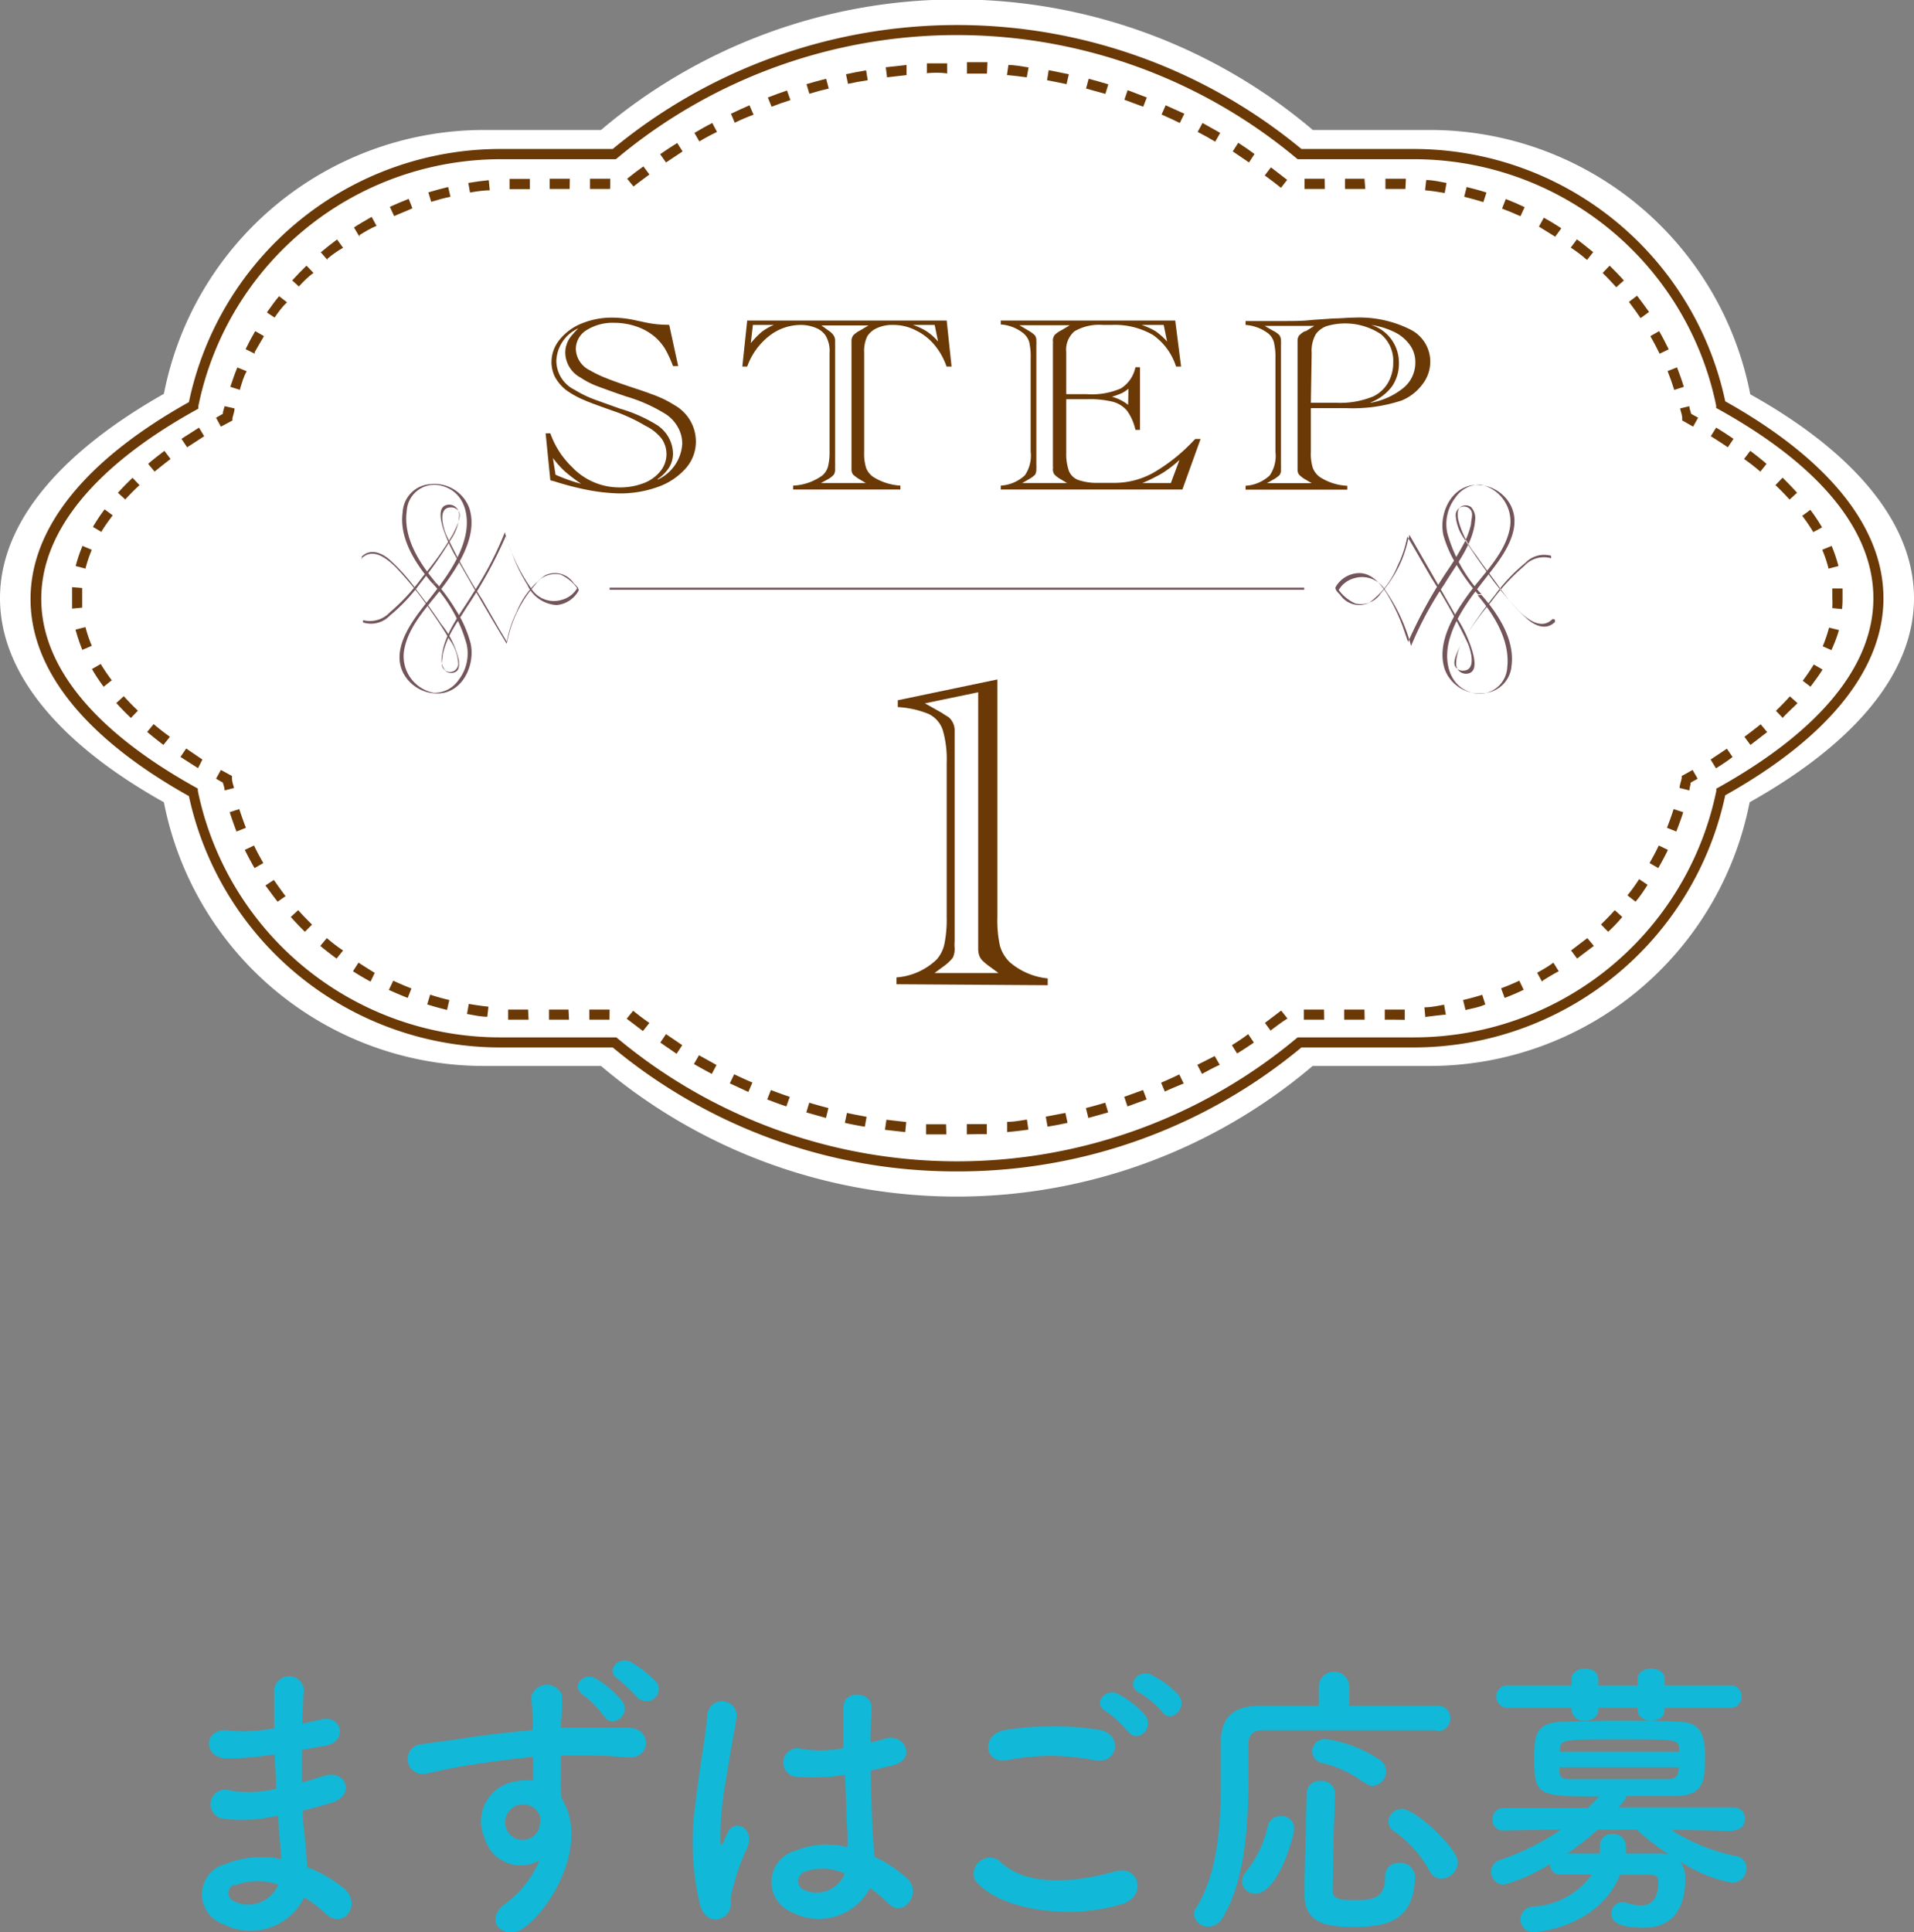 <svg xmlns="http://www.w3.org/2000/svg" width="117.83" height="118.92" viewBox="0 0 117.83 118.92">
  <rect x="0" y="0" width="117.83" height="118.92" fill="#808080" stroke="none"/>
  <g>
    <g>
      <path d="M16.73,108a15.34,15.34,0,0,1-2.82.22c-1.39,0-1.46-1.91.18-1.71a10.4,10.4,0,0,0,2.79-.13c0-1,0-1.8,0-2.38a.92.92,0,0,1,1.83,0c-.05.65-.09,1.37-.1,2.09l1.22-.27c1.19-.27,1.67,1.4.11,1.65-.49.07-.94.16-1.35.24,0,.66,0,1.33,0,2,.43-.12.88-.25,1.36-.41,1.34-.43,2,1.22.42,1.67-.63.19-1.21.35-1.73.47,0,.62.07,1.17.13,1.7s.1,1.13.14,1.78a8.34,8.34,0,0,1,2.23,1.28c1.21,1,0,2.62-1.1,1.58a8,8,0,0,0-1.31-1,3.67,3.67,0,0,1-5,1.64,1.93,1.93,0,0,1,.14-3.69,6.06,6.06,0,0,1,3.44-.31c0-.38-.05-.76-.09-1.17s-.07-.94-.11-1.5a9.4,9.4,0,0,1-3.27.2.9.9,0,1,1,.37-1.73A7.62,7.62,0,0,0,17,110.1c0-.68-.07-1.38-.09-2.09Zm-2.32,8a.55.55,0,0,0-.05,1,2,2,0,0,0,2.77-1A3.91,3.91,0,0,0,14.41,116.06Z" style="fill: #12b8d7"/>
      <path d="M29.84,113.15a2.49,2.49,0,0,1,1.44-3.39,3.6,3.6,0,0,1,1.54-.16c0-.4,0-.94,0-1.46-1.51.14-3,.36-3.94.5-1.3.2-2.14.44-2.68.53a.92.92,0,1,1-.15-1.82c.72-.13,1.89-.25,2.65-.38s2.52-.34,4.1-.49v-.32c0-1.12-.09-1.19-.09-1.76a1,1,0,0,1,1.89-.06c0,.41,0,1.24-.07,1.73,0,.09,0,.18,0,.27.53,0,1,0,1.39,0,.88,0,1.51,0,2.74,0,1.51,0,1.44,1.94,0,1.83-1.28-.11-1.71-.11-2.83-.12l-1.31,0c0,.58,0,1.14,0,1.66,0,.25,0,.63.06,1,1.6,2.53-.31,6.34-2.22,7.87-1.21,1-2.77-.32-1.21-1.44a6.35,6.35,0,0,0,2.06-2.64A2.3,2.3,0,0,1,29.84,113.15Zm3-1.9a1.18,1.18,0,0,0-1.15-.07,1.11,1.11,0,0,0-.52,1.37,1.07,1.07,0,0,0,2.07-.3.84.84,0,0,0-.11-.69A2.13,2.13,0,0,0,32.86,111.25Zm4.34-5.61a6.2,6.2,0,0,0-1.26-1.3c-.83-.54,0-1.49.81-1a6,6,0,0,1,1.58,1.38C38.89,105.55,37.67,106.43,37.2,105.64Zm2.2-1a12.17,12.17,0,0,0-1.32-1.28c-.84-.5,0-1.47.78-1.06a6.4,6.4,0,0,1,1.64,1.33A.75.75,0,0,1,39.4,104.59Z" style="fill: #12b8d7"/>
      <path d="M43.11,117.3a16.48,16.48,0,0,1-.29-6.32c.24-2.17.63-4.19.72-5.36a.91.91,0,1,1,1.82,0c-.12.81-.43,2.37-.66,3.9a19.93,19.93,0,0,0-.35,3.77c0,.32.06.37.24,0,0-.1.18-.43.21-.52.42-.86,1.79-.25,1.14,1.1a9.91,9.91,0,0,0-.56,1.42c-.14.45-.25.85-.32,1.14-.15.5.09,1-.36,1.44S43.42,118.28,43.11,117.3Zm5.6.38A2,2,0,0,1,49,113.9a5.09,5.09,0,0,1,3.17-.21c0-.29,0-.56,0-.9-.06-.74-.09-2.13-.15-3.55a12.55,12.55,0,0,1-3,.12.88.88,0,1,1,.36-1.71,7.51,7.51,0,0,0,2.54-.05c0-1,0-1.93,0-2.48,0-1.18,1.8-1,1.73,0,0,.5-.06,1.26-.06,2.14.31-.09.64-.16.92-.25,1.17-.36,2,1.28.4,1.66-.43.1-.86.21-1.3.3,0,1.41.07,2.81.11,3.69,0,.45.09,1,.11,1.62a8.17,8.17,0,0,1,2,1.32c1,.93-.25,2.5-1.15,1.55a7.52,7.52,0,0,0-1.12-.94A3.57,3.57,0,0,1,48.71,117.68ZM52,115.32a3.24,3.24,0,0,0-2.49-.1.6.6,0,0,0-.1,1.06,1.87,1.87,0,0,0,2.61-1Z" style="fill: #12b8d7"/>
      <path d="M60,115.68a1,1,0,0,1,1.5-1.17c1.53,1.57,4.44,1.44,7.16.67,1.5-.41,1.93,1.53.47,2C65.57,118.28,61.25,117.43,60,115.68Zm2-7.34c-1.43.27-1.66-1.64-.06-1.87a19,19,0,0,1,5.75,0c1.51.32,1.11,2.18-.34,1.87A13.75,13.75,0,0,0,62,108.34Zm7.42-1.77a6.37,6.37,0,0,0-1.34-1.24c-.86-.49,0-1.48.76-1.06a5.66,5.66,0,0,1,1.64,1.28C71.12,106.38,70,107.35,69.45,106.57Zm.72-2.37c-.89-.47-.08-1.5.73-1.12a5.85,5.85,0,0,1,1.68,1.24c.63.81-.51,1.8-1,1.05A6,6,0,0,0,70.17,104.2Z" style="fill: #12b8d7"/>
      <path d="M88.4,106.5c-1,0-2.85,0-4.79,0-2.36,0-4.81,0-5.89,0-.63,0-.86.33-.86.83,0,3.29.14,7.92-1.62,10.75a1,1,0,0,1-.85.5.84.84,0,0,1-.88-.75.67.67,0,0,1,.11-.38c1.33-2.07,1.54-5.08,1.54-7.78,0-.86,0-1.69,0-2.45v0c0-1.46.7-2.2,2.34-2.23.92,0,2.25,0,3.69,0v-1.26a.94.94,0,0,1,1.87,0v1.26c2.16,0,4.27,0,5.39,0a.76.76,0,0,1,.84.77.79.79,0,0,1-.84.79Zm-11.94,9.33a1,1,0,0,1,.25-.63,6.81,6.81,0,0,0,1.34-2.83.79.79,0,0,1,.81-.59.75.75,0,0,1,.81.77c0,.49-1,4-2.38,4A.79.79,0,0,1,76.46,115.83Zm6.77,2.77c-2,0-2.92-.47-2.92-2s.09-4.07.13-6.21a.79.79,0,0,1,.86-.78.82.82,0,0,1,.89.76v0c-.08,2.13-.13,4.45-.15,6,0,.43.29.59,1.3.59,1.19,0,1.93-.11,1.93-1.46a.8.8,0,0,1,.84-.84.89.89,0,0,1,1,.83C87.07,118.48,85,118.6,83.23,118.6Zm.72-8.89a6.76,6.76,0,0,0-2.54-1.19.76.76,0,0,1-.63-.72.77.77,0,0,1,.83-.76A7.88,7.88,0,0,1,85,108.36a.86.86,0,0,1,.33.68.89.89,0,0,1-.85.88A.85.85,0,0,1,84,109.71Zm4.79,5.92a.81.81,0,0,1-.74-.49,7.2,7.2,0,0,0-2.19-2.44.7.7,0,0,1-.35-.6.85.85,0,0,1,.87-.76c.77,0,3.42,2.4,3.42,3.3A1.05,1.05,0,0,1,88.74,115.63Z" style="fill: #12b8d7"/>
      <path d="M106.75,112.7l-3.88-.08a11.64,11.64,0,0,0,4,1.62.75.75,0,0,1,.65.74.89.89,0,0,1-.92.9,8.79,8.79,0,0,1-3.17-1.31,1.69,1.69,0,0,1,.32,1.08c0,1.28-.41,3-2.55,3-1.62,0-2-.41-2-.87a.68.68,0,0,1,.7-.7.84.84,0,0,1,.3.06,3.13,3.13,0,0,0,.8.14c.68,0,1.09-.41,1.09-1.49,0-.29-.18-.4-.5-.4H99.74c-1.35,3.24-5.09,3.53-5.29,3.53a.79.79,0,0,1-.85-.77.81.81,0,0,1,.76-.8A4.77,4.77,0,0,0,98,115.38c-.7,0-1.39,0-1.93,0h0a.62.62,0,0,1-.65-.65A10.62,10.62,0,0,1,92.59,116a.79.79,0,0,1-.79-.8.74.74,0,0,1,.54-.72,15.18,15.18,0,0,0,3.76-1.87l-3.54.06h0a.64.64,0,0,1-.68-.67.68.68,0,0,1,.7-.72l5.16,0c.24-.22.47-.45.71-.71-3.8,0-4-.05-4-2.34,0-1.44.09-2.19,1.72-2.26.89,0,2.17-.06,3.48-.06s2.66,0,3.69.06c1.5,0,1.62,1.06,1.62,2.14,0,1.38,0,2.37-1.71,2.43-.94,0-2,0-3.13,0,0,.08,0,.17-.49.71l7.1,0a.68.68,0,0,1,.7.7.67.67,0,0,1-.69.69Zm-4.27-7.58v.14c0,.43-.42.65-.83.65s-.83-.22-.83-.65v-.14H98.39v.14c0,.43-.41.65-.83.65a.73.73,0,0,1-.81-.65v-.14H92.86a.7.7,0,0,1-.75-.71.69.69,0,0,1,.75-.68h3.89v-.4c0-.41.42-.63.83-.63s.81.22.81.63v.4h2.43v-.4c0-.41.42-.63.83-.63s.83.22.83.63v.4h4a.68.68,0,0,1,.74.68.7.7,0,0,1-.74.71Zm.88,2.52c0-.58-.14-.58-3.51-.58-3.71,0-3.78,0-3.82.63l0,.13h7.35Zm0,1.13H96c0,.09,0,.16,0,.23,0,.42.2.51.72.51.85,0,2.09,0,3.35,0,.9,0,1.82,0,2.58,0,.39,0,.66-.15.68-.52Zm-5,3.84a16.16,16.16,0,0,1-1.87,1.47l2,0c0-.18,0-.34,0-.54a.72.72,0,0,1,.79-.66.75.75,0,0,1,.81.74,2.33,2.33,0,0,1,0,.46l2.09,0a2,2,0,0,1,.57.07,15.65,15.65,0,0,1-2-1.54Z" style="fill: #12b8d7"/>
    </g>
    <g>
      <g>
        <path d="M117.83,36.82c0-4.65-3.72-9-10.08-12.55A20.09,20.09,0,0,0,88,8H80.82A33.89,33.89,0,0,0,37,8H29.79a20.08,20.08,0,0,0-19.7,16.24C3.72,27.85,0,32.17,0,36.82s3.72,9,10.09,12.56a20.07,20.07,0,0,0,19.7,16.23H37a33.86,33.86,0,0,0,43.81,0H88a20.08,20.08,0,0,0,19.71-16.23C114.11,45.79,117.83,41.47,117.83,36.82Z" style="fill: #fff"/>
        <path d="M58.92,72.1a33.06,33.06,0,0,1-21.2-7.63H30.88A19.6,19.6,0,0,1,11.63,49c-6.38-3.57-9.75-7.76-9.75-12.13s3.37-8.55,9.75-12.12A19.59,19.59,0,0,1,30.88,9.17h6.84a33.27,33.27,0,0,1,42.4,0H87A19.61,19.61,0,0,1,106.21,24.7c6.37,3.57,9.74,7.76,9.74,12.12s-3.37,8.56-9.74,12.13A19.61,19.61,0,0,1,87,64.47H80.12A33.08,33.08,0,0,1,58.92,72.1Zm-28-62.3A19,19,0,0,0,12.21,25l0,.15-.12.07c-6.25,3.46-9.55,7.49-9.55,11.64S5.81,45,12.06,48.47l.12.07,0,.14A19,19,0,0,0,30.88,63.85h7.06l.09.07a32.63,32.63,0,0,0,41.77,0l.09-.07H87a19,19,0,0,0,18.66-15.17l0-.14.13-.07C112,45,115.33,41,115.33,36.82s-3.31-8.18-9.55-11.64l-.13-.07,0-.15A19,19,0,0,0,87,9.8H79.89l-.09-.07A32.63,32.63,0,0,0,38,9.73l-.09.07Z" style="fill: #6a3906"/>
        <g>
          <path d="M104.23,26.26l-.54-.31-.13-.07,0-.14c0-.2-.09-.4-.13-.6L104,25c0,.16.08.31.11.47l.43.24Z" style="fill: #6a3906"/>
          <path d="M103.07,24c-.12-.39-.26-.78-.41-1.16l.58-.23c.15.39.3.8.42,1.2Zm-88.29,0-.6-.19c.13-.4.27-.8.43-1.19l.58.23C15,23.16,14.9,23.55,14.78,23.93Zm87.39-2.23q-.27-.56-.57-1.08l.54-.31c.21.36.4.74.59,1.12Zm-86.49,0-.56-.28c.18-.37.38-.75.59-1.11l.54.31Q16,21.12,15.68,21.67ZM101,19.58q-.35-.51-.72-1l.5-.38c.26.33.5.67.74,1Zm-84.05,0-.52-.35c.24-.34.49-.69.75-1l.49.38C17.37,18.88,17.13,19.22,16.9,19.55Zm82.55-1.9c-.27-.3-.55-.6-.84-.88l.43-.45c.3.29.6.6.88.91Zm-81.05,0-.46-.42c.28-.31.58-.62.88-.91l.43.45C19,17,18.68,17.33,18.4,17.63ZM97.7,16c-.31-.27-.63-.52-1-.76l.38-.51c.33.25.67.52,1,.79Zm-77.54,0-.41-.47c.32-.27.66-.54,1-.79l.37.51Q20.63,15.53,20.16,15.92Zm75.58-1.43c-.34-.22-.7-.43-1-.62l.3-.55c.37.2.73.42,1.08.65Zm-73.61,0L21.79,14c.35-.23.72-.44,1.09-.65l.3.55C22.82,14.05,22.47,14.26,22.13,14.47ZM93.6,13.31c-.37-.17-.75-.33-1.13-.47l.23-.59c.39.15.78.32,1.16.5Zm-69.33,0L24,12.73c.38-.17.77-.34,1.16-.49l.23.58C25,13,24.64,13.13,24.27,13.3Zm67.05-.87c-.39-.12-.78-.23-1.18-.33l.15-.6c.41.1.82.21,1.22.34Zm-64.77,0-.18-.6c.4-.12.81-.23,1.22-.33l.14.6C27.34,12.19,26.94,12.3,26.55,12.42Zm62.39-.56c-.39-.07-.8-.13-1.21-.17l.07-.63c.42,0,.84.11,1.25.18Zm-60,0-.11-.62c.42-.07.84-.13,1.26-.17l.06.62C29.74,11.72,29.33,11.78,28.93,11.85Zm57.58-.25c-.26,0-.53,0-.8,0h-.43V11h.43l.83,0Zm-55.15,0,0-.62.79,0h.46v.63H31.36Zm52.68,0H82.8V11H84Zm-2.49,0H80.31V11h1.24Zm-44,0H36.32V11h1.25Zm-2.49,0H33.84V11h1.24Zm43.79-.07c-.32-.26-.65-.51-1-.76l.38-.5,1,.77ZM39,11.48,38.61,11c.32-.26.65-.51,1-.76l.37.5C39.64,11,39.32,11.22,39,11.48ZM76.89,10c-.34-.24-.68-.46-1-.68l.34-.53q.52.33,1,.69ZM41,10l-.36-.51q.52-.36,1.05-.69l.33.52ZM74.81,8.72q-.53-.32-1.08-.6l.3-.55,1.09.61Zm-31.75,0-.31-.54c.36-.21.72-.42,1.1-.61l.29.55Q43.59,8.38,43.06,8.7ZM72.63,7.57c-.36-.18-.74-.35-1.12-.52l.25-.57L72.91,7Zm-27.39,0L45,7c.37-.18.76-.35,1.14-.52l.25.58C46,7.2,45.61,7.37,45.24,7.55Zm25.14-1-1.16-.43.2-.59L70.6,6Zm-22.88,0L47.27,6c.39-.15.79-.3,1.18-.43l.21.59C48.27,6.28,47.88,6.42,47.5,6.57Zm20.55-.79-1.19-.33.16-.6c.4.1.81.22,1.21.34Zm-18.22,0-.18-.6c.4-.12.8-.23,1.21-.33l.16.6C50.62,5.54,50.22,5.65,49.83,5.77Zm15.83-.6q-.6-.13-1.2-.24l.1-.62,1.24.25Zm-13.45,0-.13-.61c.41-.09.82-.17,1.24-.24l.1.61C53,5,52.61,5.07,52.21,5.16Zm11-.42c-.41-.06-.81-.1-1.22-.14L62.08,4c.41,0,.83.09,1.24.15Zm-8.6,0-.08-.62L55.81,4l0,.62Zm6.15-.23-1.23,0V3.83c.42,0,.84,0,1.26,0Zm-3.7,0,0-.63c.41,0,.83,0,1.25,0l0,.62C57.91,4.46,57.5,4.47,57.09,4.5Z" style="fill: #6a3906"/>
          <path d="M13.6,26.26l-.3-.55.42-.24c0-.16.07-.31.11-.47l.61.14c0,.2-.09.4-.13.6l0,.14-.13.07Z" style="fill: #6a3906"/>
          <path d="M12.19,47.28l-1.08-.69.35-.52,1,.68Zm-2.13-1.43c-.35-.27-.68-.53-1-.8l.4-.48c.31.26.64.52,1,.78Zm-2-1.66c-.32-.3-.62-.61-.9-.92l.46-.42c.27.3.56.6.87.89ZM6.38,42.27a11.37,11.37,0,0,1-.72-1.09l.54-.31a12,12,0,0,0,.68,1ZM5.07,40a10.2,10.2,0,0,1-.42-1.25l.61-.15a8.66,8.66,0,0,0,.39,1.15Zm-.63-2.54q0-.33,0-.66t0-.66l.62.05c0,.2,0,.41,0,.61s0,.4,0,.6ZM5.26,35l-.6-.16a8.63,8.63,0,0,1,.42-1.24l.57.24A8.32,8.32,0,0,0,5.26,35Zm1-2.25-.54-.32a11.25,11.25,0,0,1,.72-1.08l.5.37A12.17,12.17,0,0,0,6.21,32.77Zm1.46-2-.46-.42c.28-.31.58-.62.9-.92l.43.45C8.23,30.19,7.94,30.49,7.67,30.79Zm1.8-1.72-.4-.48c.31-.27.65-.53,1-.8l.38.5C10.11,28.55,9.78,28.81,9.47,29.07Zm2-1.5-.35-.52,1.08-.69.32.53Z" style="fill: #6a3906"/>
          <path d="M13.83,48.65c0-.16-.07-.32-.11-.48l-.42-.24.3-.54.55.3.13.07,0,.14c0,.21.08.41.13.6Z" style="fill: #6a3906"/>
          <path d="M59.52,69.82v-.63c.41,0,.82,0,1.23,0l0,.62C60.36,69.8,59.94,69.81,59.52,69.82Zm-1.26,0-1.25,0,0-.62c.4,0,.81,0,1.23,0ZM62,69.68,62,69.05c.41,0,.82-.08,1.22-.14l.09.62C62.86,69.59,62.45,69.64,62,69.68Zm-6.27,0-1.25-.14.09-.62,1.22.14Zm8.76-.33-.11-.62,1.21-.23.13.61Q65.14,69.24,64.52,69.34Zm-11.25,0q-.62-.1-1.23-.24l.13-.61c.4.09.8.16,1.21.24ZM67,68.81l-.15-.61c.4-.1.79-.21,1.19-.33l.18.6Zm-16.15,0-1.21-.34.18-.6c.39.12.79.23,1.18.33Zm18.56-.71-.2-.59,1.16-.42.22.58Zm-21,0c-.39-.13-.79-.28-1.18-.43l.23-.58c.38.15.77.29,1.16.42Zm23.31-.89-.24-.57c.37-.16.75-.33,1.12-.51l.27.56C72.49,66.84,72.11,67,71.72,67.18Zm-25.65,0-1.14-.53.27-.56c.37.18.74.35,1.12.51ZM74,66.1l-.29-.56L74.78,65l.31.54C74.73,65.7,74.36,65.9,74,66.1Zm-30.18,0c-.37-.2-.74-.4-1.1-.61l.31-.54,1.08.6Zm32.35-1.24-.33-.53c.35-.22.69-.44,1-.68l.35.52Q76.7,64.51,76.16,64.84Zm-34.52,0-1-.69.35-.52c.34.23.68.46,1,.68Zm36.59-1.4-.37-.5c.33-.25.66-.5,1-.76l.39.49C78.9,62.91,78.57,63.17,78.23,63.42Zm-38.66,0-1-.76.4-.49c.32.26.64.51,1,.75Zm46.14-.7h-.47v-.62h.47l.76,0,0,.63Zm-1.71,0H82.75v-.62H84Zm-2.49,0H80.27v-.62h1.24Zm-44,0H36.28v-.62h1.25Zm-2.49,0H33.8v-.62H35Zm-2.49,0h-.42c-.28,0-.56,0-.84,0l0-.62.81,0h.42Zm55.21-.1L87.69,62c.41,0,.82-.09,1.21-.16l.11.61C88.6,62.48,88.18,62.54,87.76,62.59ZM30,62.58c-.41,0-.83-.1-1.25-.17l.11-.62c.4.07.81.13,1.21.17Zm60.22-.42-.15-.61c.4-.09.79-.2,1.18-.32l.19.59C91.06,62,90.65,62.06,90.25,62.16Zm-62.7,0c-.41-.1-.82-.21-1.22-.34l.18-.6c.39.13.79.24,1.18.33Zm65.11-.74-.22-.59c.38-.14.76-.3,1.12-.47l.27.56C93.45,61.09,93.06,61.26,92.66,61.41Zm-67.53,0c-.39-.15-.78-.32-1.16-.49l.27-.57c.36.17.74.33,1.12.48Zm69.83-1-.3-.55c.35-.19.71-.4,1-.62l.33.53C95.69,59.92,95.32,60.14,95,60.34Zm-72.12,0c-.36-.2-.73-.41-1.08-.64l.34-.53q.51.33,1,.63ZM97.09,59l-.37-.5c.32-.24.65-.5,1-.76l.4.48Q97.6,58.61,97.09,59ZM20.72,59q-.51-.37-1-.78l.4-.48c.31.26.63.52,1,.76ZM99,57.35l-.44-.45c.29-.28.58-.58.85-.88l.46.42C99.61,56.75,99.32,57.06,99,57.35Zm-80.23,0c-.3-.29-.59-.6-.87-.91l.46-.42c.27.31.56.6.85.89Zm81.92-1.85-.5-.39a11.33,11.33,0,0,0,.72-1l.52.35C101.22,54.79,101,55.13,100.71,55.47Zm-83.6,0c-.26-.33-.51-.68-.75-1l.52-.34c.23.33.47.67.72,1Zm85-2.07-.54-.31c.2-.35.4-.72.57-1.08l.56.27C102.53,52.63,102.33,53,102.12,53.37Zm-86.42,0c-.21-.36-.41-.74-.6-1.12l.57-.27c.17.37.37.73.57,1.08Zm87.53-2.25-.58-.23c.15-.38.29-.76.41-1.15l.59.19C103.53,50.3,103.38,50.7,103.23,51.09Zm-88.64,0c-.15-.39-.29-.79-.42-1.19l.59-.19c.13.39.26.77.41,1.15Z" style="fill: #6a3906"/>
          <path d="M104,48.65l-.6-.15c0-.19.09-.39.13-.6l0-.14.13-.07.54-.3.31.54-.43.24C104.08,48.33,104,48.49,104,48.65Z" style="fill: #6a3906"/>
          <path d="M105.64,47.29l-.33-.54,1-.67.35.51C106.37,46.83,106,47.06,105.64,47.29Zm2.12-1.44-.37-.5c.34-.25.67-.51,1-.77l.4.48C108.45,45.32,108.11,45.59,107.76,45.85Zm2-1.65-.43-.45c.3-.29.59-.59.86-.89l.47.42C110.35,43.59,110,43.9,109.73,44.2Zm1.72-1.92-.5-.38a12,12,0,0,0,.68-1l.54.31C112,41.55,111.71,41.92,111.45,42.28Zm1.3-2.25-.57-.25a8.66,8.66,0,0,0,.39-1.15l.61.15A8.4,8.4,0,0,1,112.75,40Zm.65-2.54-.63-.06a6.08,6.08,0,0,0,0-.61q0-.3,0-.6l.63,0c0,.22,0,.43,0,.65S113.42,37.27,113.4,37.49ZM112.57,35a7.19,7.19,0,0,0-.39-1.16l.58-.24a10.06,10.06,0,0,1,.42,1.24Zm-.94-2.25a10.15,10.15,0,0,0-.68-1l.5-.37a11.25,11.25,0,0,1,.72,1.08Zm-1.46-2c-.27-.3-.56-.6-.87-.89l.44-.46c.31.31.62.62.89.93Zm-1.8-1.72c-.3-.26-.63-.52-1-.78l.38-.5c.35.26.69.53,1,.8Zm-2-1.5c-.34-.23-.69-.46-1.05-.68l.33-.53c.37.22.73.46,1.07.69Z" style="fill: #6a3906"/>
        </g>
      </g>
      <g>
        <g>
          <g>
            <path d="M91.22,36.59a9.11,9.11,0,0,1-2.12-3.78,2.64,2.64,0,0,1,.49-2.17,1.8,1.8,0,0,1,1.55-.81,2.31,2.31,0,0,1,1.8,2.73c-.32,1.56-1.64,2.78-2.53,4s-2,3-1.47,4.63a2.27,2.27,0,0,0,2.41,1.47A1.82,1.82,0,0,0,93.05,41c.22-1.62-.82-3.21-1.83-4.36,0-.05-.21,0-.25,0,1,1.19,2,2.77,1.82,4.43a1.71,1.71,0,0,1-2.1,1.58c-1.46-.35-1.81-1.87-1.49-3.17.44-1.74,1.69-3.13,2.75-4.53.82-1.07,1.77-2.6,1-3.94a2.35,2.35,0,0,0-2.17-1.16c-1.48.12-2.21,1.8-1.92,3.1A7.17,7.17,0,0,0,89.82,35,12,12,0,0,0,91,36.59S91.18,36.55,91.22,36.59Z" style="fill: #725459"/>
            <path d="M95.58,38.1c-.7.71-1.58,0-2.13-.56a21.15,21.15,0,0,1-2-2.46c-.46-.63-.9-1.28-1.32-1.94a2.73,2.73,0,0,1-.51-1.37.54.54,0,0,1,.3-.55.51.51,0,0,1,.64.2c.14.21,0,.61,0,.84a4.94,4.94,0,0,1-.38,1.08,17.5,17.5,0,0,1-1.12,1.85,28.67,28.67,0,0,0-2.32,4.2c-.06.17,0,.16-.1,0l-.27-.79a11.61,11.61,0,0,0-1-2.08c-.4-.63-1-1.31-1.8-1.24a1.7,1.7,0,0,0-1.35.86c-.07.15.22.4.29.48a1.41,1.41,0,0,0,1.79.47,5.25,5.25,0,0,0,1.74-2.26,6.94,6.94,0,0,0,.6-1.82c0,.05.1.18.12.22.13.21.25.42.37.63l1,1.73a35.81,35.81,0,0,1,2.23,4c.19.44.56,1.71-.32,1.69a.54.54,0,0,1-.46-.27c-.17-.32.19-1,.36-1.35A18.55,18.55,0,0,1,91.83,37a12.65,12.65,0,0,1,2-2.16,1.64,1.64,0,0,1,1.66-.48s0-.13,0-.15a1.6,1.6,0,0,0-1.58.43,10.59,10.59,0,0,0-1.89,2,24.38,24.38,0,0,0-1.86,2.66,2.8,2.8,0,0,0-.52,1.55.61.61,0,0,0,.85.57c.46-.19.25-1,.15-1.35a8,8,0,0,0-.88-1.93c-1-1.76-2-3.49-3-5.23a.87.87,0,0,1-.07.3,8.76,8.76,0,0,1-.29,1,7.34,7.34,0,0,1-1.39,2.3,1.46,1.46,0,0,1-1.58.63,2.54,2.54,0,0,1-1.06-.89,1,1,0,0,0,0,.14,1.59,1.59,0,0,1,1-.8,1.67,1.67,0,0,1,1.92.75,10.89,10.89,0,0,1,1.58,3.42h0a21,21,0,0,1,2.06-3.82c.72-1.2,1.77-2.46,1.88-3.91a1,1,0,0,0-.25-.82.57.57,0,0,0-.66,0c-.2.17-.17.5-.14.73a5.68,5.68,0,0,0,1.09,2.2c.46.68,1,1.36,1.45,2a11,11,0,0,0,1.77,2c.51.42,1.16.65,1.67.13,0,0-.05-.13,0-.14Z" style="fill: #725459"/>
          </g>
          <g>
            <path d="M26.61,35.89a9,9,0,0,1,2.12,3.77,2.65,2.65,0,0,1-.49,2.18,1.79,1.79,0,0,1-1.55.8,2.29,2.29,0,0,1-1.79-2.73c.32-1.56,1.63-2.77,2.52-4s2-3,1.47-4.64a2.29,2.29,0,0,0-2.4-1.47,1.82,1.82,0,0,0-1.7,1.73c-.23,1.62.82,3.21,1.82,4.37,0,0,.22,0,.25,0-1-1.19-2.05-2.78-1.82-4.44a1.7,1.7,0,0,1,2.1-1.57c1.47.35,1.81,1.86,1.49,3.16-.43,1.75-1.69,3.14-2.75,4.53-.81,1.08-1.77,2.6-1,3.94a2.37,2.37,0,0,0,2.18,1.16c1.47-.11,2.2-1.8,1.91-3.09a7.35,7.35,0,0,0-.94-2.1,11.35,11.35,0,0,0-1.16-1.59S26.65,35.93,26.61,35.89Z" style="fill: #725459"/>
            <path d="M22.25,34.38c.7-.71,1.58,0,2.13.55a20.22,20.22,0,0,1,2,2.46c.45.64.89,1.28,1.31,2a2.66,2.66,0,0,1,.51,1.36.51.51,0,0,1-.94.36c-.14-.22,0-.62,0-.85a5.34,5.34,0,0,1,.38-1.08c.31-.65.75-1.24,1.12-1.85a26.84,26.84,0,0,0,2.32-4.2c.06-.16.05-.16.1,0s.18.52.28.78a10.37,10.37,0,0,0,1,2.08,2.12,2.12,0,0,0,1.8,1.25,1.71,1.71,0,0,0,1.35-.87c.08-.15-.22-.4-.29-.47a1.38,1.38,0,0,0-1.79-.47,5.27,5.27,0,0,0-1.74,2.26,6.74,6.74,0,0,0-.59,1.81s-.11-.18-.13-.22l-.37-.62c-.33-.58-.67-1.16-1-1.74a36.39,36.39,0,0,1-2.23-4c-.19-.45-.56-1.72.32-1.69a.55.55,0,0,1,.47.27c.17.31-.2,1-.36,1.35A19.07,19.07,0,0,1,26,35.52a12.31,12.31,0,0,1-2,2.17,1.68,1.68,0,0,1-1.65.48s0,.13,0,.14A1.6,1.6,0,0,0,24,37.89a10.92,10.92,0,0,0,1.88-2,23.07,23.07,0,0,0,1.86-2.66,2.86,2.86,0,0,0,.53-1.54.62.62,0,0,0-.86-.58c-.46.2-.25,1-.15,1.36a9.32,9.32,0,0,0,.88,1.93c1,1.75,2,3.48,3.05,5.22,0,0,.06-.25.07-.29a7.61,7.61,0,0,1,.29-1A7.46,7.46,0,0,1,32.94,36a1.5,1.5,0,0,1,1.58-.63,2.57,2.57,0,0,1,1.06.9.83.83,0,0,0,0-.15,1.57,1.57,0,0,1-1,.8,1.65,1.65,0,0,1-1.91-.75,10.74,10.74,0,0,1-1.59-3.41h0a21,21,0,0,1-2,3.82c-.73,1.2-1.78,2.46-1.89,3.92a1,1,0,0,0,.26.82.57.57,0,0,0,.65,0c.2-.16.17-.5.14-.72a5.42,5.42,0,0,0-1.09-2.2c-.46-.69-.94-1.36-1.44-2a11.75,11.75,0,0,0-1.78-2c-.51-.41-1.16-.64-1.67-.13,0,0,.05.13,0,.15Z" style="fill: #725459"/>
          </g>
        </g>
        <rect x="37.53" y="36.17" width="42.76" height="0.13" style="fill: #725459"/>
      </g>
    </g>
    <path d="M55.19,60.58v-.42a4,4,0,0,0,2.48-1.11,2.13,2.13,0,0,0,.47-.95,7.43,7.43,0,0,0,.14-1.63V46.94a6.39,6.39,0,0,0-.24-2,1.69,1.69,0,0,0-.88-1,5.91,5.91,0,0,0-1.89-.42V43.1l6.13-1.28V56.47a7.21,7.21,0,0,0,.16,1.75,2.29,2.29,0,0,0,.6,1,4.21,4.21,0,0,0,2.34,1v.42Zm2.34-.69h3.94l-.53-.39a3.29,3.29,0,0,1-.45-.37.84.84,0,0,1-.21-.33,1.36,1.36,0,0,1-.06-.45V42.61l-3.28.68,1.05.59.1.07.32.2a1.08,1.08,0,0,1,.36.86v.45l0,.22V57.91a2.69,2.69,0,0,0,0,.44,1.24,1.24,0,0,1-.12.61,3,3,0,0,1-.59.54Z" style="fill: #6a3906"/>
    <g>
      <path d="M41.2,20l.55,2.53h-.32a7,7,0,0,0-.5-1.08,3.32,3.32,0,0,0-.55-.66,3.42,3.42,0,0,0-1.16-.68,4.18,4.18,0,0,0-1.41-.24,3,3,0,0,0-1.7.45,1.36,1.36,0,0,0-.66,1.17,1.51,1.51,0,0,0,.86,1.3,7,7,0,0,0,.95.46c.34.14.86.33,1.58.57.49.16.91.3,1.25.43a8.3,8.3,0,0,1,.82.34c.2.1.41.22.62.35a2.57,2.57,0,0,1,1.31,2.23,2.47,2.47,0,0,1-.61,1.64,4.09,4.09,0,0,1-1.7,1.15,6.85,6.85,0,0,1-2.41.41A11.55,11.55,0,0,1,36,30.12a17.69,17.69,0,0,1-1.86-.49l-.26-.07-.29-2.89h.29a5.35,5.35,0,0,0,1.34,2.08A4,4,0,0,0,38.12,30a4.05,4.05,0,0,0,1.53-.27,2.43,2.43,0,0,0,1-.72,1.67,1.67,0,0,0,.09-2,2.83,2.83,0,0,0-1-.8A10.54,10.54,0,0,0,38,25.38c-1.11-.39-1.79-.64-2-.74A5.45,5.45,0,0,1,34.84,24a2.69,2.69,0,0,1-.67-.79,2.08,2.08,0,0,1-.22-.92,2.19,2.19,0,0,1,.5-1.38,3.34,3.34,0,0,1,1.36-1,4.89,4.89,0,0,1,1.91-.36,6.83,6.83,0,0,1,1.47.18l.57.12a6.43,6.43,0,0,0,1.35.14Zm-7,9.22a10.78,10.78,0,0,0,1.58.56,10.68,10.68,0,0,1-1-.76,5.91,5.91,0,0,1-.74-.83Zm6.29.3A2.59,2.59,0,0,0,42,27.31a2.05,2.05,0,0,0-.26-1,2.28,2.28,0,0,0-.74-.81,9.79,9.79,0,0,0-2.46-1.1c-1-.34-1.61-.57-1.9-.68a5.27,5.27,0,0,1-.9-.48,1.77,1.77,0,0,1-.94-1.53,1.54,1.54,0,0,1,.08-.5,1.65,1.65,0,0,1,.22-.44,6,6,0,0,1,.5-.56,2.29,2.29,0,0,0-1.35,2A2,2,0,0,0,35.39,24a6.75,6.75,0,0,0,1.32.63l1.45.52a9.22,9.22,0,0,1,2.27,1,2.15,2.15,0,0,1,1,1.75,1.65,1.65,0,0,1-.23.86A2.42,2.42,0,0,1,40.48,29.49Z" style="fill: #6a3906"/>
      <path d="M58.28,19.73l.3,2.83h-.31a4.23,4.23,0,0,0-.76-1.35,3.43,3.43,0,0,0-1.14-.88A3,3,0,0,0,55,20a2.27,2.27,0,0,0-1,.19,1.34,1.34,0,0,0-.61.51,2.09,2.09,0,0,0-.19,1V27.8a3,3,0,0,0,.12,1,1.18,1.18,0,0,0,.43.55,3.54,3.54,0,0,0,1.68.54v.24H48.83v-.24a3.32,3.32,0,0,0,1.79-.62,1.13,1.13,0,0,0,.35-.54,3.58,3.58,0,0,0,.1-.93V21.73a1.85,1.85,0,0,0-.26-1.1,1.31,1.31,0,0,0-.59-.45A2.4,2.4,0,0,0,49.3,20a3.15,3.15,0,0,0-1.95.68A4.17,4.17,0,0,0,46,22.56h-.3l.3-2.83ZM46.35,20l-.13,1.12a5.78,5.78,0,0,1,.68-.7,3.36,3.36,0,0,1,.74-.42Zm4.19,9.73H53.3l-.37-.22a2.21,2.21,0,0,1-.42-.31.53.53,0,0,1-.09-.34V21a.55.55,0,0,1,.11-.36,1.52,1.52,0,0,1,.4-.29l.54-.32h-2.9l.44.32a1.05,1.05,0,0,1,.32.31.61.61,0,0,1,.08.34v.25a.57.57,0,0,1,0,.13v7.12a.62.62,0,0,1,0,.13v.25a.61.61,0,0,1-.08.34,1.58,1.58,0,0,1-.42.31Zm7-9.73H56.2a3.65,3.65,0,0,1,.84.39,3.53,3.53,0,0,1,.71.63Z" style="fill: #6a3906"/>
      <path d="M72.35,19.73l.36,2.83H72.4A3.78,3.78,0,0,0,71,20.63,4.66,4.66,0,0,0,68.43,20H67.9a3,3,0,0,0-1.75.39,1.49,1.49,0,0,0-.51,1.28v2.59h1.25A4.5,4.5,0,0,0,69,23.91a2,2,0,0,0,.9-1.31h.28v3.86h-.28a3.2,3.2,0,0,0-.51-1.17,1.7,1.7,0,0,0-.88-.56,5.92,5.92,0,0,0-1.56-.16H65.64v3.3A3.13,3.13,0,0,0,65.81,29a1,1,0,0,0,.62.56,3.62,3.62,0,0,0,1.23.16h.87A4.91,4.91,0,0,0,71,29.1a10.86,10.86,0,0,0,2.5-2l.08-.08h.33l-1.12,3.11H61.61v-.24a2.4,2.4,0,0,0,1.48-.63,2.13,2.13,0,0,0,.36-1.46V22.05a4,4,0,0,0-.09-1,1.12,1.12,0,0,0-.35-.53,2.5,2.5,0,0,0-1.4-.55v-.24Zm-9.42,10h2.76l-.37-.22a1.67,1.67,0,0,1-.41-.31.53.53,0,0,1-.09-.34.62.62,0,0,0,0-.16V21.15a.67.67,0,0,0,0-.16.55.55,0,0,1,.1-.36,1.36,1.36,0,0,1,.4-.29l.54-.32h-3.1l.54.32a2,2,0,0,1,.41.3.56.56,0,0,1,.09.35,2.09,2.09,0,0,1,0,.25v7.38a2.18,2.18,0,0,1,0,.25.65.65,0,0,1-.08.35,1.9,1.9,0,0,1-.42.3Zm6.54-5.8a2.5,2.5,0,0,1-.41.27,5.44,5.44,0,0,1-.61.22,2.69,2.69,0,0,1,1,.5ZM71.64,20H70.28a4.33,4.33,0,0,1,.85.38,4.24,4.24,0,0,1,.72.64Zm.44,9.73.53-1.42a6.48,6.48,0,0,1-.67.55,5.14,5.14,0,0,1-.76.47,9.37,9.37,0,0,1-.85.4Z" style="fill: #6a3906"/>
      <path d="M80.7,25.12V27.8a2.91,2.91,0,0,0,.12,1,1.25,1.25,0,0,0,.43.56,3.37,3.37,0,0,0,1.69.54v.24H76.68v-.24a2.4,2.4,0,0,0,1.48-.63,2.13,2.13,0,0,0,.36-1.46V22.05a3.87,3.87,0,0,0-.1-1,1.06,1.06,0,0,0-.35-.53A2.6,2.6,0,0,0,76.68,20v-.24h.23l.83,0,1.16,0c.7,0,1.33,0,1.9-.07l1.32-.09c.43,0,.84-.05,1.23-.05a7,7,0,0,1,3.45.72,2.21,2.21,0,0,1,1.25,2,2.25,2.25,0,0,1-.48,1.38,3,3,0,0,1-1.28,1,9.61,9.61,0,0,1-3.44.47H80.7ZM78,29.74h2.75l-.37-.22a1.67,1.67,0,0,1-.41-.31.53.53,0,0,1-.09-.34v-.16s0-.06,0-.09V21.24s0-.06,0-.09V21a.62.62,0,0,1,.08-.33,1.35,1.35,0,0,1,.36-.28l.06,0,.53-.33-.34,0c-.57,0-1.09,0-1.54,0-.29,0-.67,0-1.17,0l.5.29a1.31,1.31,0,0,1,.41.29.62.62,0,0,1,.09.36,2.09,2.09,0,0,1,0,.25v7.38a2.18,2.18,0,0,1,0,.25.57.57,0,0,1-.08.35,1.67,1.67,0,0,1-.42.3Zm2.7-4.95h1.55a5.33,5.33,0,0,0,2.29-.39,2.11,2.11,0,0,0,.91-.84,2.44,2.44,0,0,0,.32-1.24A2.13,2.13,0,0,0,85,20.56a4,4,0,0,0-3.32-.49,1.4,1.4,0,0,0-.67.49,2.06,2.06,0,0,0-.26,1.17Zm3.68,0a4.4,4.4,0,0,0,2.05-.94,2,2,0,0,0,.7-1.56,1.77,1.77,0,0,0-.33-1.05,2.51,2.51,0,0,0-.93-.79A4.83,4.83,0,0,0,84.41,20a2.42,2.42,0,0,1,1.71,2.32,2.46,2.46,0,0,1-.43,1.47A3,3,0,0,1,84.38,24.77Z" style="fill: #6a3906"/>
    </g>
  </g>
</svg>
